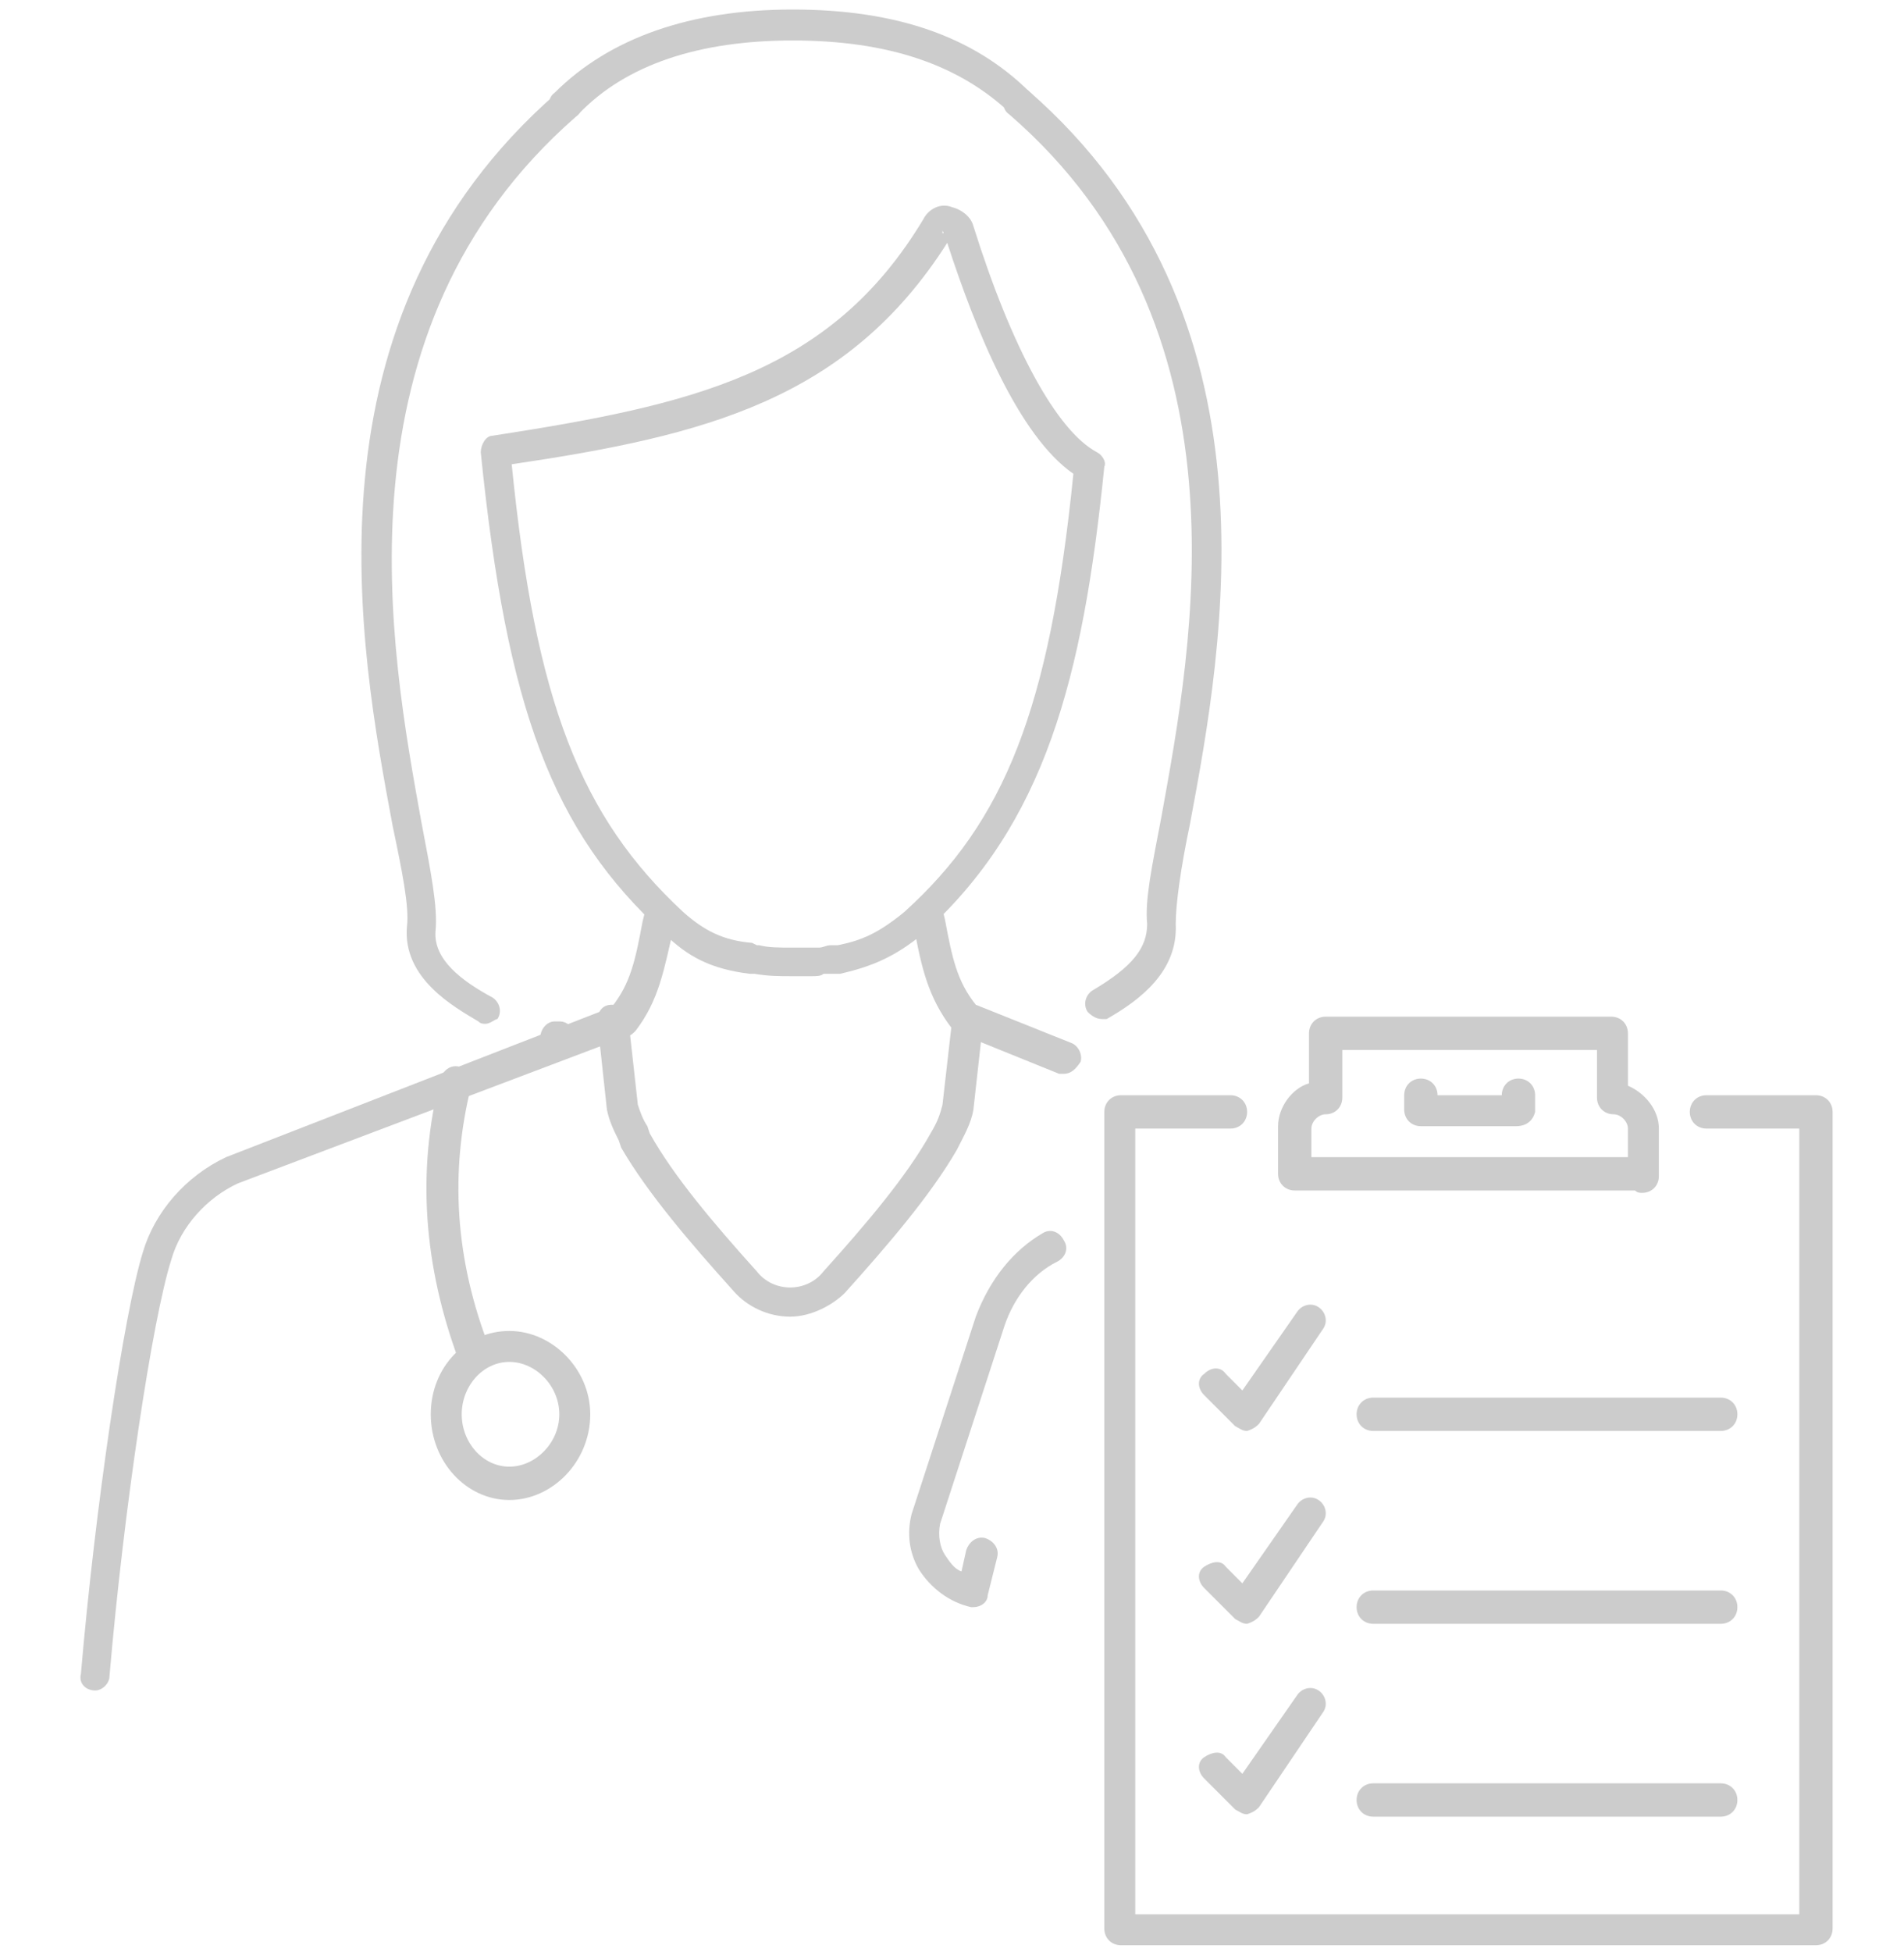 <svg version="1.1" id="レイヤー_1" xmlns="http://www.w3.org/2000/svg" x="0" y="0" viewBox="0 0 80 82" xml:space="preserve"><style>.st0{fill:#ccc}</style><path class="st0" d="M4 71s0-.1 0 0c-.4 0-.7-.3-.6-.7.6-7 1.8-15.1 2.6-17.7.5-1.7 1.8-3.2 3.5-4l16.2-6.3c.8-1 1-2 1.3-3.6l.1-.4c.1-.4.4-.6.8-.5.4.1.6.4.5.8l-.1.4c-.4 1.7-.6 3-1.6 4.3-.1.1-.2.2-.3.2L10 49.7c-1.3.6-2.4 1.8-2.8 3.2-.8 2.5-2 10.5-2.6 17.5 0 .3-.3.6-.6.6zm40.7-25.9h-.2l-4.2-1.7c-.1 0-.2-.1-.3-.2-1-1.3-1.3-2.6-1.6-4.3l-.1-.4c-.1-.4.2-.7.5-.8.4-.1.7.2.8.5l.1.4c.3 1.6.5 2.6 1.3 3.6l4 1.6c.3.1.5.5.4.8-.2.3-.4.5-.7.5zM42.9 5c-.2 0-.3-.1-.4-.2-2.2-2.1-5.2-3.1-9.2-3.1-3.9 0-7 1-9 3.1-.3.2-.7.2-1 0s-.3-.7 0-.9C25.6 1.6 29 .4 33.3.4s7.6 1.1 10 3.5c.3.2.3.7 0 .9-.1.1-.2.2-.4.2z"/><path class="st0" d="M34.1 41h-.8c-.6 0-1 0-1.6-.1h-.2c-1.6-.2-2.6-.7-3.6-1.7-4.7-4.3-6.6-9.4-7.7-20.2 0-.3.2-.7.5-.7 8.4-1.3 14.2-2.6 18.1-9.1.2-.4.7-.7 1.2-.5.4.1.8.4.9.8 1.6 5.1 3.5 8.6 5.2 9.5.2.1.4.4.3.6-.9 8.9-2.5 15-7.6 19.6-1.2 1-2.2 1.4-3.5 1.7h-.7c-.1.1-.3.1-.5.1zm-2.3-1.3h.1c.4.1.8.1 1.4.1h1.1c.2 0 .3-.1.5-.1h.3c1-.2 1.7-.5 2.8-1.4 4.2-3.8 6.1-8.5 7.1-18.4-2.3-1.6-4.1-6-5.3-9.7-4.2 6.6-10.2 8.1-18.3 9.3 1 10 2.9 14.8 7.2 18.8.9.8 1.7 1.2 2.9 1.3l.2.1zM40 9.9zm-.4-.2v.1c.1 0 0-.1 0-.1z"/><path class="st0" d="M19.9 57.6c-.3 0-.5-.2-.6-.4-1.5-4-1.8-8-.8-11.9.1-.3.4-.6.8-.5.3.1.6.4.5.8-.9 3.6-.7 7.3.8 11.1.1.3 0 .7-.4.8-.1 0-.2.1-.3.1zm3.6-13.3h-.2c-.4 0-.6-.3-.6-.7s.3-.7.6-.7h.2c.4 0 .6.3.6.7s-.2.7-.6.7zM20.4 43c-.1 0-.2 0-.3-.1-1-.6-3.2-1.8-3-4 .1-.8-.2-2.3-.6-4.2-1.4-7.5-4-21.3 6.9-30.8.3-.2.7-.2.9.1.2.3.2.7-.1.9-10.3 9-7.8 22.4-6.5 29.6.4 2.1.7 3.6.6 4.6-.1 1.2 1.1 2.1 2.4 2.8.3.2.4.6.2.9-.1 0-.3.2-.5.2zm25.9-.2c-.2 0-.4-.1-.6-.3-.2-.3-.1-.7.2-.9 1.7-1 2.3-1.8 2.3-2.8-.1-1 .2-2.4.6-4.5 1.3-7.2 3.9-20.6-6.4-29.5-.3-.2-.3-.6-.1-.9.2-.3.6-.3.9-.1C54 13.2 51.4 27.1 50 34.6c-.4 1.9-.6 3.4-.6 4.2.1 2-1.5 3.2-2.9 4h-.2z"/><path class="st0" d="M76.3 81.7H47.1c-.4 0-.7-.3-.7-.7V46.7c0-.4.3-.7.7-.7h4.6c.4 0 .7.3.7.7s-.3.7-.7.7h-4v33h27.9v-33h-3.9c-.4 0-.7-.3-.7-.7s.3-.7.7-.7h4.6c.4 0 .7.3.7.7V81c0 .4-.3.7-.7.7zM40.9 67.5h-.1c-.9-.2-1.7-.8-2.2-1.6-.4-.7-.5-1.5-.3-2.3l2.7-8.3c.6-1.6 1.6-2.8 2.8-3.5.3-.2.7-.1.9.3.2.3.1.7-.3.9-1 .5-1.8 1.5-2.2 2.7L39.5 64c-.1.5 0 1 .2 1.3.2.3.4.6.7.7l.2-.9c.1-.3.4-.6.8-.5.3.1.6.4.5.8l-.4 1.6c0 .3-.3.5-.6.5zM21.4 63c-1.8 0-3.3-1.6-3.3-3.6s1.5-3.5 3.3-3.5 3.4 1.6 3.4 3.5c0 2-1.6 3.6-3.4 3.6zm0-5.8c-1.1 0-2 1-2 2.2 0 1.2.9 2.2 2 2.2s2.1-1 2.1-2.2c0-1.2-1-2.2-2.1-2.2zm11.8-1.9c-.9 0-1.8-.4-2.4-1.1-1.8-2-3.6-4.1-4.7-6l-.1-.3c-.2-.4-.4-.8-.5-1.3l-.4-3.7c0-.4.2-.7.6-.7.4 0 .7.2.7.6l.4 3.6c.1.3.2.6.4.9l.1.3c1 1.8 2.7 3.8 4.5 5.8.7.9 2.1.9 2.8 0 1.8-2 3.5-4 4.5-5.8.3-.5.4-.8.5-1.2l.4-3.5c0-.4.4-.6.7-.6.4 0 .6.4.6.7l-.4 3.6c-.1.6-.4 1.1-.7 1.7-1.1 1.9-2.9 4-4.7 6-.5.5-1.4 1-2.3 1z"/><path class="st0" d="M69 50.1c-.1 0-.2 0-.3-.1H54.4c-.4 0-.7-.3-.7-.7v-2c0-.8.6-1.6 1.3-1.8v-2.1c0-.4.3-.7.7-.7h12c.4 0 .7.3.7.7v2.2c.7.3 1.3 1 1.3 1.8v2c0 .4-.3.7-.7.7zm-13.9-1.5h13.3v-1.2c0-.3-.3-.6-.6-.6-.4 0-.7-.3-.7-.7v-2H56.4v2c0 .4-.3.7-.7.7-.3 0-.6.3-.6.6v1.2z"/><path class="st0" d="M72.3 76.3H57.7c-.4 0-.7-.3-.7-.7s.3-.7.7-.7h14.6c.4 0 .7.3.7.7s-.3.7-.7.7zm-19.9-.1c-.2 0-.3-.1-.5-.2l-1.3-1.3c-.3-.3-.3-.7 0-.9s.7-.3.9 0l.7.7 2.3-3.3c.2-.3.6-.4.9-.2.3.2.4.6.2.9l-2.7 4c-.1.1-.2.2-.5.3 0-.1 0 0 0 0zm19.9-8H57.7c-.4 0-.7-.3-.7-.7s.3-.7.7-.7h14.6c.4 0 .7.3.7.7s-.3.7-.7.7zm-19.9 0c-.2 0-.3-.1-.5-.2l-1.3-1.3c-.3-.3-.3-.7 0-.9s.7-.3.9 0l.7.7 2.3-3.3c.2-.3.6-.4.9-.2.3.2.4.6.2.9l-2.7 4c-.1.1-.2.2-.5.3 0-.1 0 0 0 0zm0-8.1c-.2 0-.3-.1-.5-.2l-1.3-1.3c-.3-.3-.3-.7 0-.9.3-.3.7-.3.9 0l.7.7 2.3-3.3c.2-.3.6-.4.9-.2.3.2.4.6.2.9l-2.7 4c-.1.1-.2.2-.5.3 0-.1 0 0 0 0zm19.9 0H57.7c-.4 0-.7-.3-.7-.7s.3-.7.7-.7h14.6c.4 0 .7.3.7.7s-.3.7-.7.7zm-8.6-12.8h-4c-.4 0-.7-.3-.7-.7V46c0-.4.3-.7.7-.7s.7.3.7.7h2.7c0-.4.3-.7.7-.7s.7.3.7.7v.7c-.1.4-.4.6-.8.6z"/></svg>